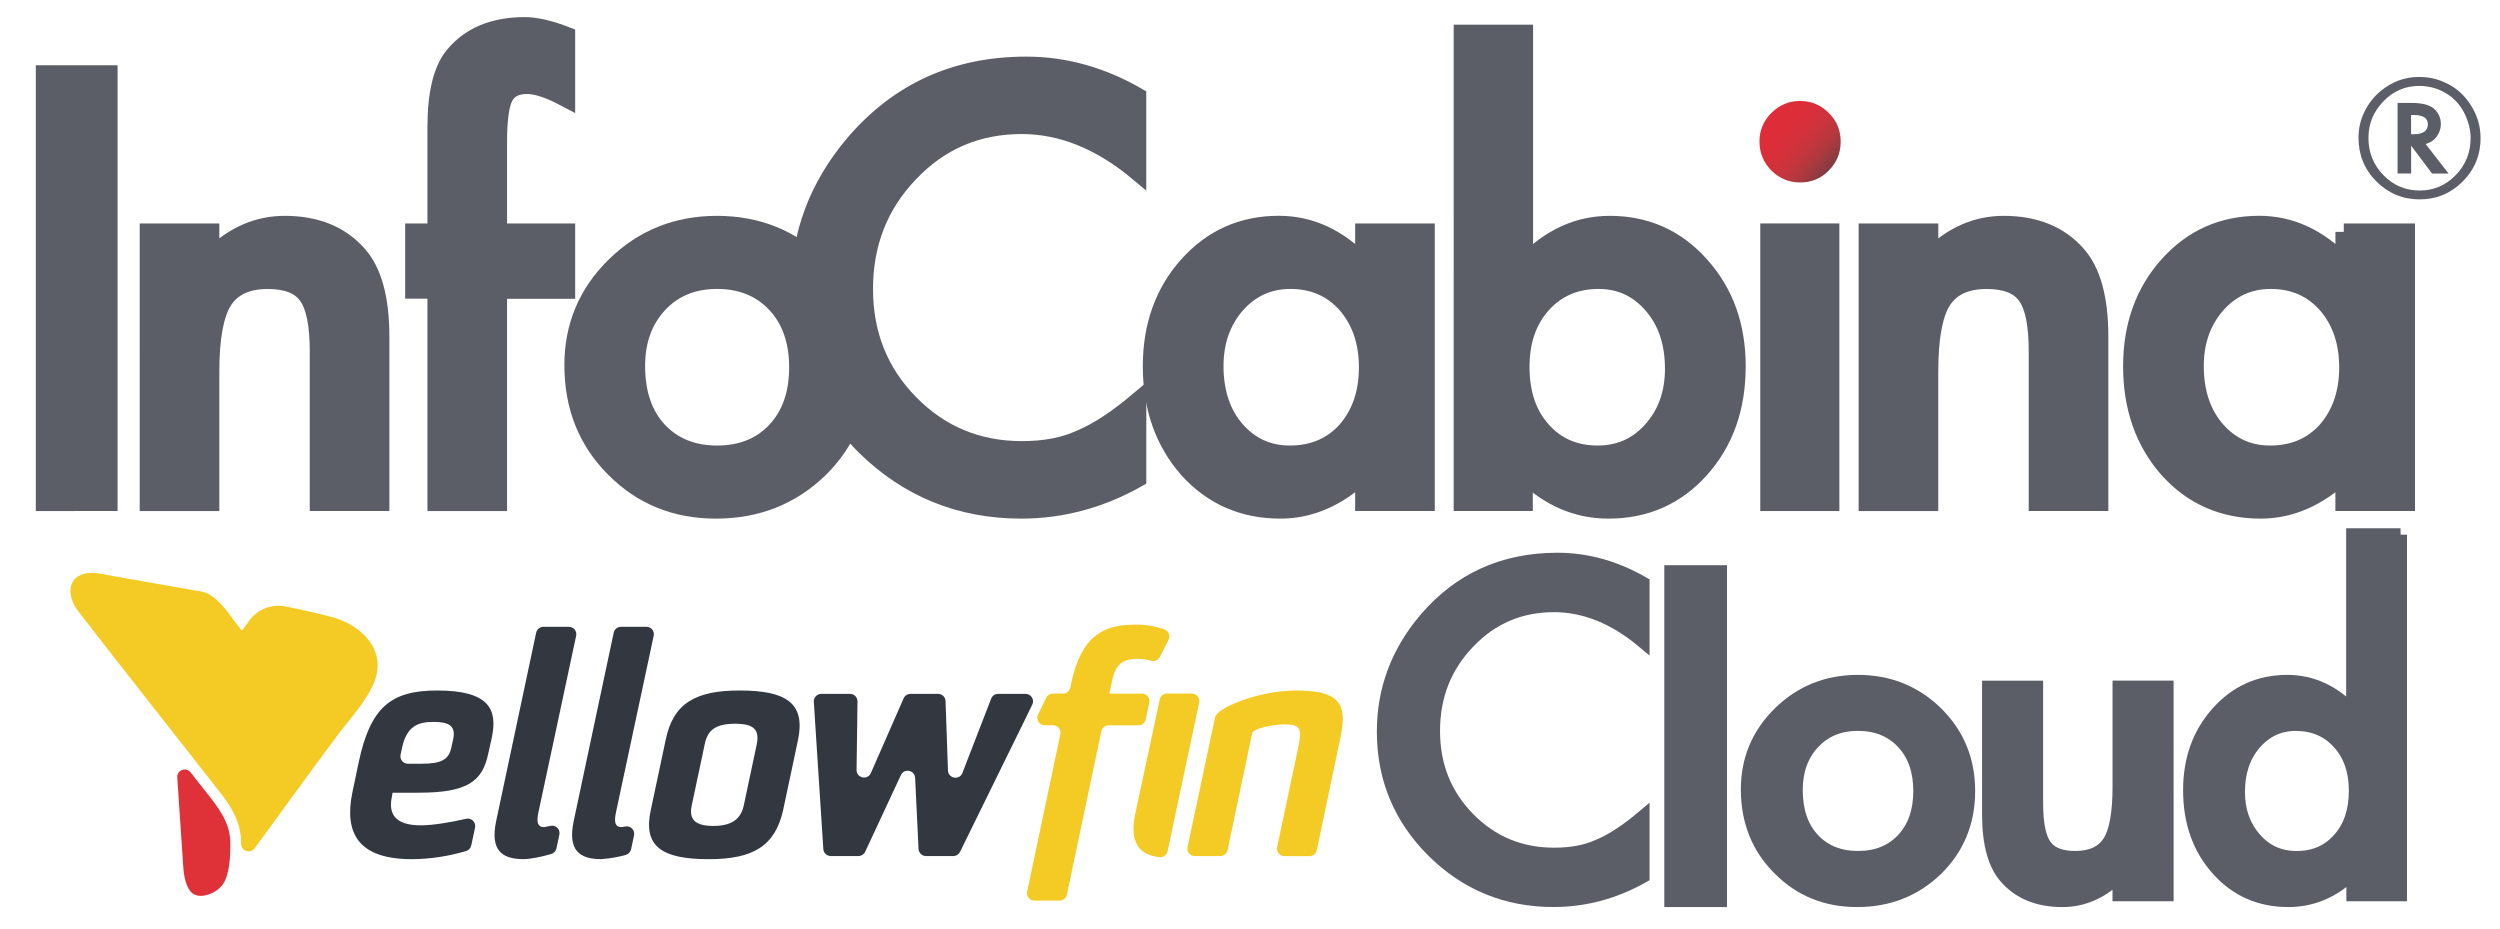<?xml version="1.0" encoding="utf-8"?>
<!-- Generator: Adobe Illustrator 27.7.0, SVG Export Plug-In . SVG Version: 6.00 Build 0)  -->
<svg version="1.1" id="レイヤー_1" xmlns="http://www.w3.org/2000/svg" xmlns:xlink="http://www.w3.org/1999/xlink" x="0px"
	 y="0px" viewBox="0 0 533.24 198.11" style="enable-background:new 0 0 533.24 198.11;" xml:space="preserve">
<style type="text/css">
	.st0{fill:#5B5E66;stroke:#5B5E66;stroke-width:3.582;}
	.st1{fill:url(#SVGID_1_);}
	.st2{fill:#E5E5E5;}
	.st3{fill:#5B5E66;}
	.st4{fill:#5B5E66;stroke:#5B5E66;stroke-width:2.747;}
	.st5{fill:#333740;}
	.st6{fill:#F4CA24;}
	.st7{fill:#DE3138;}
</style>
<g>
	<g>
		<g>
			<g>
				<path class="st0" d="M23.29,15.71v91.5H9.43v-91.5H23.29z"/>
				<path class="st0" d="M31.59,49.45h13.4v5.33c4.65-4.64,9.9-6.95,15.74-6.95c6.7,0,11.93,2.12,15.68,6.35
					c3.24,3.6,4.85,9.48,4.85,17.62v35.41h-13.4V74.96c0-5.69-0.79-9.62-2.36-11.79c-1.54-2.21-4.33-3.32-8.39-3.32
					c-4.42,0-7.55,1.46-9.4,4.39c-1.81,2.88-2.72,7.93-2.72,15.12v27.86h-13.4V49.45z"/>
				<path class="st0" d="M106.36,61.92v45.29h-13.4V61.92h-4.75V49.45h4.75v-22.3c0-7.28,1.26-12.42,3.79-15.42
					c3.48-4.19,8.54-6.29,15.19-6.29c2.37,0,5.35,0.69,8.95,2.08v13.64l-1.36-0.71c-2.88-1.46-5.26-2.19-7.12-2.19
					c-2.37,0-3.97,0.85-4.8,2.55c-0.83,1.66-1.25,4.87-1.25,9.61v19.04h14.53v12.48H106.36z"/>
				<path class="st0" d="M122.17,77.88c0-8.34,2.98-15.43,8.95-21.28c5.97-5.85,13.24-8.77,21.81-8.77c8.61,0,15.92,2.94,21.93,8.83
					c5.93,5.89,8.89,13.12,8.89,21.7c0,8.66-2.99,15.91-8.95,21.76c-6.01,5.81-13.38,8.71-22.11,8.71c-8.65,0-15.9-2.96-21.75-8.89
					C125.1,94.09,122.17,86.74,122.17,77.88z M135.81,78.06c0,5.76,1.54,10.31,4.62,13.67c3.16,3.39,7.33,5.09,12.5,5.09
					c5.21,0,9.38-1.68,12.5-5.03c3.12-3.35,4.68-7.83,4.68-13.43c0-5.6-1.56-10.07-4.68-13.43c-3.16-3.39-7.33-5.09-12.5-5.09
					c-5.1,0-9.22,1.7-12.38,5.09C137.39,68.32,135.81,72.7,135.81,78.06z"/>
				<path class="st0" d="M242.7,20.51v16.31c-7.99-6.68-16.25-10.02-24.78-10.02c-9.41,0-17.33,3.38-23.78,10.15
					c-6.48,6.73-9.72,14.96-9.72,24.69c0,9.62,3.24,17.73,9.72,24.33c6.49,6.61,14.43,9.91,23.84,9.91c4.86,0,8.99-0.79,12.39-2.37
					c1.9-0.79,3.86-1.86,5.9-3.2c2.04-1.34,4.18-2.96,6.44-4.86v16.67c-7.91,4.47-16.21,6.71-24.9,6.71
					c-13.09,0-24.25-4.56-33.5-13.69c-9.24-9.21-13.86-20.31-13.86-33.32c0-11.66,3.87-22.05,11.6-31.18
					c9.5-11.18,21.77-16.77,36.83-16.77C227.08,13.86,235.03,16.08,242.7,20.51z"/>
				<path class="st0" d="M290.84,49.45h13.4v57.76h-13.4v-6.05c-5.49,5.11-11.4,7.67-17.72,7.67c-7.98,0-14.58-2.89-19.8-8.66
					c-5.18-5.89-7.77-13.24-7.77-22.05c0-8.65,2.59-15.87,7.77-21.64c5.18-5.77,11.66-8.66,19.44-8.66c6.72,0,12.74,2.77,18.08,8.32
					V49.45z M259.18,78.06c0,5.52,1.48,10.02,4.44,13.49c3.04,3.51,6.87,5.27,11.49,5.27c4.94,0,8.93-1.7,11.97-5.09
					c3.04-3.51,4.56-7.96,4.56-13.37c0-5.4-1.52-9.86-4.56-13.37c-3.04-3.43-6.99-5.15-11.85-5.15c-4.58,0-8.41,1.74-11.49,5.21
					C260.71,68.56,259.18,72.9,259.18,78.06z"/>
				<path class="st0" d="M325.21,7.05v49.08c5.34-5.54,11.38-8.3,18.14-8.3c7.78,0,14.26,2.9,19.44,8.71
					c5.18,5.77,7.77,12.96,7.77,21.58c0,8.89-2.61,16.24-7.84,22.05c-5.18,5.77-11.73,8.66-19.64,8.66
					c-6.69,0-12.67-2.56-17.93-7.67v6.05h-13.29V7.05H325.21z M356.92,78.65c0-5.52-1.5-10.01-4.5-13.49
					c-3.04-3.55-6.85-5.32-11.44-5.32c-4.9,0-8.89,1.72-11.97,5.15c-3.04,3.39-4.56,7.81-4.56,13.25c0,5.6,1.5,10.08,4.5,13.43
					c3,3.43,6.95,5.15,11.85,5.15c4.62,0,8.45-1.72,11.49-5.15C355.38,88.2,356.92,83.86,356.92,78.65z"/>
				<path class="st0" d="M390.54,49.45v57.76h-13.29V49.45H390.54z"/>
				<linearGradient id="SVGID_1_" gradientUnits="userSpaceOnUse" x1="375.615" y1="22.804" x2="392.994" y2="38.286">
					<stop  offset="0" style="stop-color:#DF2C39"/>
					<stop  offset="0.257" style="stop-color:#DD2D39"/>
					<stop  offset="0.406" style="stop-color:#D7303A"/>
					<stop  offset="0.527" style="stop-color:#CB343C"/>
					<stop  offset="0.634" style="stop-color:#BA373D"/>
					<stop  offset="0.731" style="stop-color:#A43A3F"/>
					<stop  offset="0.821" style="stop-color:#893B41"/>
					<stop  offset="0.905" style="stop-color:#673B41"/>
					<stop  offset="0.983" style="stop-color:#3F3841"/>
					<stop  offset="1" style="stop-color:#343741"/>
				</linearGradient>
				<path class="st1" d="M375.29,30.14c0-2.33,0.85-4.34,2.54-6.05c1.7-1.7,3.73-2.55,6.09-2.55c2.41,0,4.45,0.85,6.15,2.55
					c1.7,1.66,2.54,3.7,2.54,6.11c0,2.41-0.85,4.47-2.54,6.17c-1.65,1.7-3.68,2.55-6.09,2.55c-2.41,0-4.45-0.85-6.15-2.55
					C376.14,34.67,375.29,32.6,375.29,30.14z"/>
				<path class="st0" d="M398.24,49.45h13.4v5.33c4.65-4.64,9.9-6.95,15.74-6.95c6.7,0,11.93,2.12,15.68,6.35
					c3.23,3.6,4.85,9.48,4.85,17.62v35.41h-13.4V74.96c0-5.69-0.79-9.62-2.37-11.79c-1.54-2.21-4.34-3.32-8.39-3.32
					c-4.42,0-7.55,1.46-9.4,4.39c-1.81,2.88-2.72,7.93-2.72,15.12v27.86h-13.4V49.45z"/>
				<path class="st0" d="M499.92,49.45h13.4v57.76h-13.4v-6.05c-5.49,5.11-11.4,7.67-17.72,7.67c-7.98,0-14.59-2.89-19.8-8.66
					c-5.18-5.89-7.76-13.24-7.76-22.05c0-8.65,2.59-15.87,7.76-21.64c5.18-5.77,11.66-8.66,19.45-8.66c6.72,0,12.74,2.77,18.08,8.32
					V49.45z M468.27,78.06c0,5.52,1.48,10.02,4.44,13.49c3.04,3.51,6.87,5.27,11.49,5.27c4.94,0,8.93-1.7,11.97-5.09
					c3.04-3.51,4.56-7.96,4.56-13.37c0-5.4-1.52-9.86-4.56-13.37c-3.04-3.43-6.99-5.15-11.84-5.15c-4.58,0-8.41,1.74-11.49,5.21
					C469.79,68.56,468.27,72.9,468.27,78.06z"/>
			</g>
		</g>
		<g>
			<g>
				<path class="st2" d="M529.09,29.44c0,3.63-1.27,6.71-3.8,9.26c-2.54,2.55-5.6,3.82-9.19,3.82c-3.59,0-6.67-1.28-9.23-3.83
					c-2.53-2.54-3.8-5.64-3.8-9.27c0-2.01,0.41-3.85,1.23-5.51c0.84-1.76,1.99-3.26,3.48-4.48c2.42-2,5.15-3.01,8.17-3.01
					c2,0,3.81,0.38,5.44,1.14c2.31,1,4.17,2.6,5.57,4.79C528.39,24.54,529.09,26.91,529.09,29.44z M516.01,18.32
					c-2.97,0-5.51,1.09-7.63,3.28c-2.14,2.2-3.2,4.81-3.2,7.83c0,3.09,1.06,5.73,3.2,7.93c2.12,2.19,4.7,3.28,7.73,3.28
					c3,0,5.57-1.09,7.7-3.27c2.12-2.19,3.18-4.83,3.18-7.93c0-1.66-0.42-3.37-1.25-5.13c-0.82-1.66-1.92-2.98-3.28-3.95
					C520.54,19,518.39,18.32,516.01,18.32z M517.38,30.72l4.89,6.29h-3.51l-4.47-5.96V37h-2.88V21.96h3.01c2.1,0,3.64,0.37,4.6,1.12
					c1.07,0.87,1.61,2,1.61,3.4c0,0.94-0.29,1.81-0.87,2.61c-0.57,0.78-1.3,1.3-2.19,1.56L517.38,30.72z M514.28,28.64h0.49
					c2.07,0,3.1-0.71,3.1-2.13c0-1.32-1-1.98-3-1.98h-0.59V28.64z"/>
			</g>
			<g>
				<path class="st3" d="M529.09,29.44c0,3.63-1.27,6.71-3.8,9.26c-2.54,2.55-5.6,3.82-9.19,3.82c-3.6,0-6.67-1.28-9.23-3.83
					c-2.53-2.54-3.8-5.64-3.8-9.27c0-2.01,0.41-3.85,1.23-5.51c0.84-1.76,2-3.26,3.48-4.48c2.42-2,5.15-3.01,8.17-3.01
					c2,0,3.82,0.38,5.44,1.14c2.31,1,4.17,2.6,5.57,4.79C528.38,24.54,529.09,26.91,529.09,29.44z M516,18.32
					c-2.97,0-5.51,1.09-7.63,3.28c-2.13,2.2-3.2,4.81-3.2,7.83c0,3.09,1.07,5.73,3.2,7.93c2.12,2.19,4.7,3.28,7.73,3.28
					c3,0,5.56-1.09,7.69-3.27c2.12-2.19,3.19-4.83,3.19-7.93c0-1.66-0.42-3.37-1.25-5.13c-0.82-1.66-1.92-2.98-3.28-3.95
					C520.53,19,518.38,18.32,516,18.32z M517.37,30.72l4.89,6.29h-3.51l-4.47-5.96V37h-2.88V21.96h3.01c2.1,0,3.64,0.37,4.6,1.12
					c1.07,0.87,1.61,2,1.61,3.4c0,0.94-0.29,1.81-0.86,2.61c-0.57,0.78-1.3,1.3-2.19,1.56L517.37,30.72z M514.27,28.64h0.49
					c2.07,0,3.09-0.71,3.09-2.13c0-1.32-1-1.98-2.99-1.98h-0.59V28.64z"/>
			</g>
			<g>
				<path class="st4" d="M366.99,121.93v70.17h-10.63v-70.17H366.99z"/>
				<path class="st4" d="M462.24,190.86h-10.28v-4.09c-3.57,3.56-7.59,5.33-12.07,5.33c-5.14,0-9.15-1.62-12.03-4.87
					c-2.48-2.76-3.72-7.27-3.72-13.51v-27.16h10.28v24.73c0,4.36,0.6,7.38,1.81,9.04c1.18,1.7,3.32,2.55,6.44,2.55
					c3.39,0,5.79-1.12,7.21-3.37c1.39-2.21,2.09-6.08,2.09-11.6v-21.37h10.28V190.86z"/>
				<path class="st4" d="M372.69,168.37c0-6.39,2.29-11.83,6.86-16.32c4.58-4.48,10.15-6.73,16.73-6.73
					c6.61,0,12.21,2.26,16.82,6.77c4.55,4.52,6.82,10.06,6.82,16.64c0,6.64-2.29,12.2-6.86,16.69c-4.61,4.45-10.26,6.68-16.95,6.68
					c-6.63,0-12.2-2.27-16.68-6.82C374.94,180.79,372.69,175.15,372.69,168.37z M383.15,168.5c0,4.42,1.18,7.91,3.55,10.48
					c2.42,2.6,5.62,3.9,9.59,3.9c4,0,7.2-1.29,9.59-3.86c2.39-2.57,3.59-6,3.59-10.3c0-4.29-1.2-7.72-3.59-10.3
					c-2.43-2.6-5.62-3.9-9.59-3.9c-3.91,0-7.07,1.3-9.5,3.9C384.36,161.03,383.15,164.39,383.15,168.5z"/>
				<path class="st4" d="M350.47,124.37v12.51c-6.12-5.12-12.46-7.68-19-7.68c-7.22,0-13.29,2.59-18.23,7.78
					c-4.97,5.16-7.46,11.47-7.46,18.94c0,7.37,2.48,13.59,7.45,18.66c4.97,5.07,11.06,7.6,18.28,7.6c3.73,0,6.89-0.61,9.5-1.82
					c1.45-0.6,2.96-1.42,4.52-2.46c1.57-1.03,3.21-2.27,4.94-3.73v12.78c-6.07,3.43-12.43,5.14-19.1,5.14
					c-10.04,0-18.6-3.5-25.69-10.5c-7.09-7.06-10.63-15.58-10.63-25.55c0-8.94,2.97-16.91,8.89-23.91
					c7.28-8.58,16.69-12.86,28.24-12.86C338.49,119.27,344.58,120.97,350.47,124.37z"/>
				<path class="st4" d="M512.03,114.04v76.82h-10.19v-4.64c-4.04,3.92-8.62,5.88-13.75,5.88c-6.07,0-11.09-2.21-15.06-6.64
					c-4.01-4.45-6.01-10.09-6.01-16.91c0-6.61,1.99-12.12,5.96-16.55c3.97-4.46,8.94-6.68,14.91-6.68c5.18,0,9.82,2.12,13.91,6.37
					v-37.64H512.03z M481.02,178.94c2.33,2.63,5.27,3.95,8.81,3.95c3.76,0,6.79-1.32,9.09-3.95c2.3-2.57,3.45-6,3.45-10.3
					c0-4.17-1.16-7.56-3.5-10.16c-2.36-2.63-5.42-3.95-9.18-3.95c-3.51,0-6.44,1.36-8.77,4.08c-2.3,2.66-3.45,6.11-3.45,10.34
					C477.48,172.95,478.66,176.27,481.02,178.94z"/>
			</g>
		</g>
	</g>
</g>
<g>
	<g id="ellow_2_">
		<path class="st5" d="M96.65,157.72l-0.39,1.77c-0.53,2.43-1.97,3.41-6.3,3.41H87c-1.01,0-1.77-0.93-1.56-1.92l0.32-1.49
			c0.98-4.6,3.41-5.51,6.7-5.51C95.67,153.98,97.31,154.76,96.65,157.72 M104.86,157.52c1.38-6.24-0.53-10.24-11.62-10.24
			c-9.85,0-14.25,3.55-16.74,15.36l-1.31,6.24c-1.9,8.99,1.38,14.38,12.67,14.38c3.92-0.03,7.81-0.62,11.56-1.74
			c0.56-0.17,0.98-0.64,1.1-1.21l0.81-3.79c0.24-1.14-0.78-2.15-1.91-1.88c-3.02,0.71-7,1.4-9.65,1.4c-5.65,0-6.96-2.56-6.17-6.17
			l0.13-0.79h5.51c10.31,0,13.66-2.3,14.9-8.34L104.86,157.52z M114.83,173.34l8.06-37.73c0.21-0.99-0.54-1.92-1.56-1.92h-5.41
			c-0.75,0-1.4,0.53-1.56,1.26l-8.53,40.16c-1.31,6.24,1.18,8.14,5.84,8.14c1.44,0,3.71-0.46,5.89-1.09c0.57-0.16,1-0.62,1.13-1.2
			l0.62-2.93c0.24-1.12-0.76-2.13-1.88-1.88c-0.45,0.1-0.91,0.19-1.36,0.27C114.77,176.43,114.37,175.57,114.83,173.34
			 M161.41,158.77l-2.76,13c-0.59,2.76-2.36,4.4-6.5,4.4c-4.2,0-5.19-1.64-4.6-4.4l2.76-13c0.59-3.02,2.3-4.4,6.5-4.4
			C160.95,154.37,162,155.75,161.41,158.77 M170.21,157.85c1.64-7.88-2.49-10.57-12.47-10.57c-9.32,0-14.18,2.69-15.76,10.57
			l-3.15,14.84c-1.77,7.88,2.36,10.57,12.34,10.57c9.32,0,14.18-2.69,15.89-10.57L170.21,157.85z M218.72,153.29l1.46-3
			c0.52-1.06-0.25-2.29-1.43-2.29h-5.86c-0.66,0-1.25,0.4-1.48,1.02l-6.13,15.84c-0.62,1.62-3.01,1.21-3.08-0.52l-0.52-14.8
			c-0.03-0.86-0.73-1.54-1.59-1.54h-5.89c-0.63,0-1.2,0.37-1.46,0.95l-6.99,15.94c-0.7,1.59-3.07,1.07-3.05-0.66l0.2-14.62
			c0.01-0.89-0.7-1.61-1.59-1.61h-6.14c-0.92,0-1.65,0.78-1.59,1.69l2.03,31.41c0.05,0.84,0.75,1.49,1.59,1.49h5.9
			c0.62,0,1.18-0.36,1.44-0.92l7.62-16.35c0.7-1.51,2.95-1.06,3.03,0.6l0.73,15.15c0.04,0.85,0.74,1.52,1.59,1.52h5.83
			c0.61,0,1.16-0.35,1.43-0.89L218.72,153.29z"/>
		<path class="st5" d="M131.37,173.34l8.06-37.73c0.21-0.99-0.54-1.92-1.56-1.92h-5.41c-0.75,0-1.4,0.53-1.56,1.26l-8.53,40.16
			c-1.31,6.24,1.18,8.14,5.84,8.14c1.79-0.12,3.57-0.42,5.29-0.91c0.56-0.16,0.99-0.64,1.11-1.21l0.63-2.95
			c0.23-1.1-0.72-2.1-1.82-1.9c-0.27,0.05-0.54,0.09-0.81,0.13C131.3,176.43,130.91,175.57,131.37,173.34"/>
	</g>
	<g id="Fin_-_Fill_2_">
		<path class="st6" d="M242.13,173.67c-1.28,6.19,0.96,8.68,5.17,9.16c0.81,0.09,1.57-0.46,1.74-1.26l6.74-31.72
			c0.21-0.99-0.54-1.92-1.56-1.92h-5.29c-0.75,0-1.4,0.52-1.56,1.26L242.13,173.67z"/>
		<path class="st6" d="M276.65,147.28c-8.53,0-17.07,3.81-17.46,5.65l-5.89,27.75c-0.21,0.99,0.54,1.92,1.56,1.92h5.41
			c0.75,0,1.4-0.53,1.56-1.26l5.25-24.93c0.2-0.98,4.14-1.9,7.09-1.9s3.61,0.79,2.82,4.53l-4.58,21.65
			c-0.21,0.99,0.55,1.92,1.56,1.92h5.34c0.75,0,1.4-0.53,1.56-1.27l4.72-22.5C287.15,151.74,287.55,147.28,276.65,147.28z"/>
		<path class="st6" d="M242.52,140.52c1.05,0.01,2.09,0.15,3.1,0.42c0.71,0.19,1.45-0.17,1.78-0.83l1.84-3.64
			c0.43-0.85,0.02-1.9-0.88-2.22c-2.01-0.72-4.15-1.07-6.29-1.01c-6.5,0-11.42,2.17-13.59,12.54l-0.19,0.9
			c-0.16,0.74-0.81,1.26-1.56,1.26h-2.15c-0.61,0-1.16,0.35-1.43,0.89l-1.74,3.58c-0.52,1.06,0.25,2.29,1.43,2.29h1.77
			c1.01,0,1.77,0.93,1.56,1.92l-7.08,33.56c-0.21,0.99,0.55,1.92,1.56,1.92h5.35c0.75,0,1.4-0.53,1.56-1.26l7.35-34.87
			c0.16-0.74,0.81-1.26,1.56-1.26h6.35c0.75,0,1.4-0.53,1.56-1.26l0.76-3.58c0.21-0.99-0.54-1.92-1.56-1.92h-6.96l0.46-2.17
			C237.73,142.55,238.65,140.52,242.52,140.52z"/>
	</g>
	<path class="st6" d="M79.79,145.57c2.85-6.99-2.83-12.36-9.15-14c-3.37-0.88-6.53-1.58-9.95-2.25c0,0-0.08-0.01-0.15-0.02
		c-0.09-0.01-0.18-0.02-0.27-0.03c-0.02,0-0.03,0-0.05-0.01c-0.08-0.01-0.15-0.01-0.23-0.02c-0.05,0-0.1-0.01-0.14-0.01
		c-0.06,0-0.13-0.01-0.19-0.01c-0.08,0-0.17-0.01-0.25-0.01c-0.02,0-0.05,0-0.07,0c-0.03,0-0.07,0-0.1,0c-0.09,0-0.18,0-0.26,0.01
		c-0.03,0-0.05,0-0.08,0c-0.1,0.01-0.2,0.01-0.29,0.02c-0.02,0-0.03,0-0.05,0.01c-0.11,0.01-0.21,0.02-0.31,0.04l-0.02,0
		c-1.8,0.27-3.45,1.18-4.65,2.55l-2,2.67l-0.01-0.01l-0.01,0.01l-2.38-3.11c0,0-3.06-4.7-6.17-5.22c-3.1-0.52-0.94-0.16-2.81-0.49
		c-5.15-0.9-10.59-1.85-15.74-2.75c-1.55-0.27-3.25-0.74-4.87-0.74l-0.04,0c-0.05,0-0.1,0-0.15,0c-0.03,0-0.06,0-0.09,0
		c-0.03,0-0.07,0-0.1,0c-0.04,0-0.09,0-0.13,0.01c-0.02,0-0.03,0-0.05,0c-0.4,0.03-0.8,0.09-1.19,0.2
		c-3.54,0.99-3.32,4.75-1.63,7.28c0.39,0.59,0.83,1.14,1.26,1.7c4.21,5.46,8.49,10.88,12.74,16.31c2.18,2.79,4.37,5.57,6.56,8.36
		c2.74,3.49,5.47,6.97,8.21,10.46c3.05,3.88,6.29,7.55,6.44,12.83c0.01,0.22,0.01,0.44,0,0.66v0c0.04,1.53,2,2.16,2.9,0.92
		c5.55-7.57,11.07-15.23,16.65-22.72c0.28-0.39,0.57-0.78,0.86-1.17C74.46,153.51,78.11,149.68,79.79,145.57z"/>
	<g>
		<path class="st7" d="M40.65,164.74c-0.97-1.23-2.95-0.47-2.84,1.09c0.29,4.3,0.58,8.6,0.86,12.81l0.34,5.07
			c0.14,2.3,0.3,4.91,1.74,6.55c1.35,1.54,4.24,0.66,5.73-0.53c0.35-0.29,0.67-0.61,0.96-0.96c1.54-2.07,1.76-6.24,1.67-9.37
			c-0.12-4.1-2.6-7.24-5.24-10.56l-0.72-0.91L40.65,164.74z"/>
	</g>
</g>
</svg>

